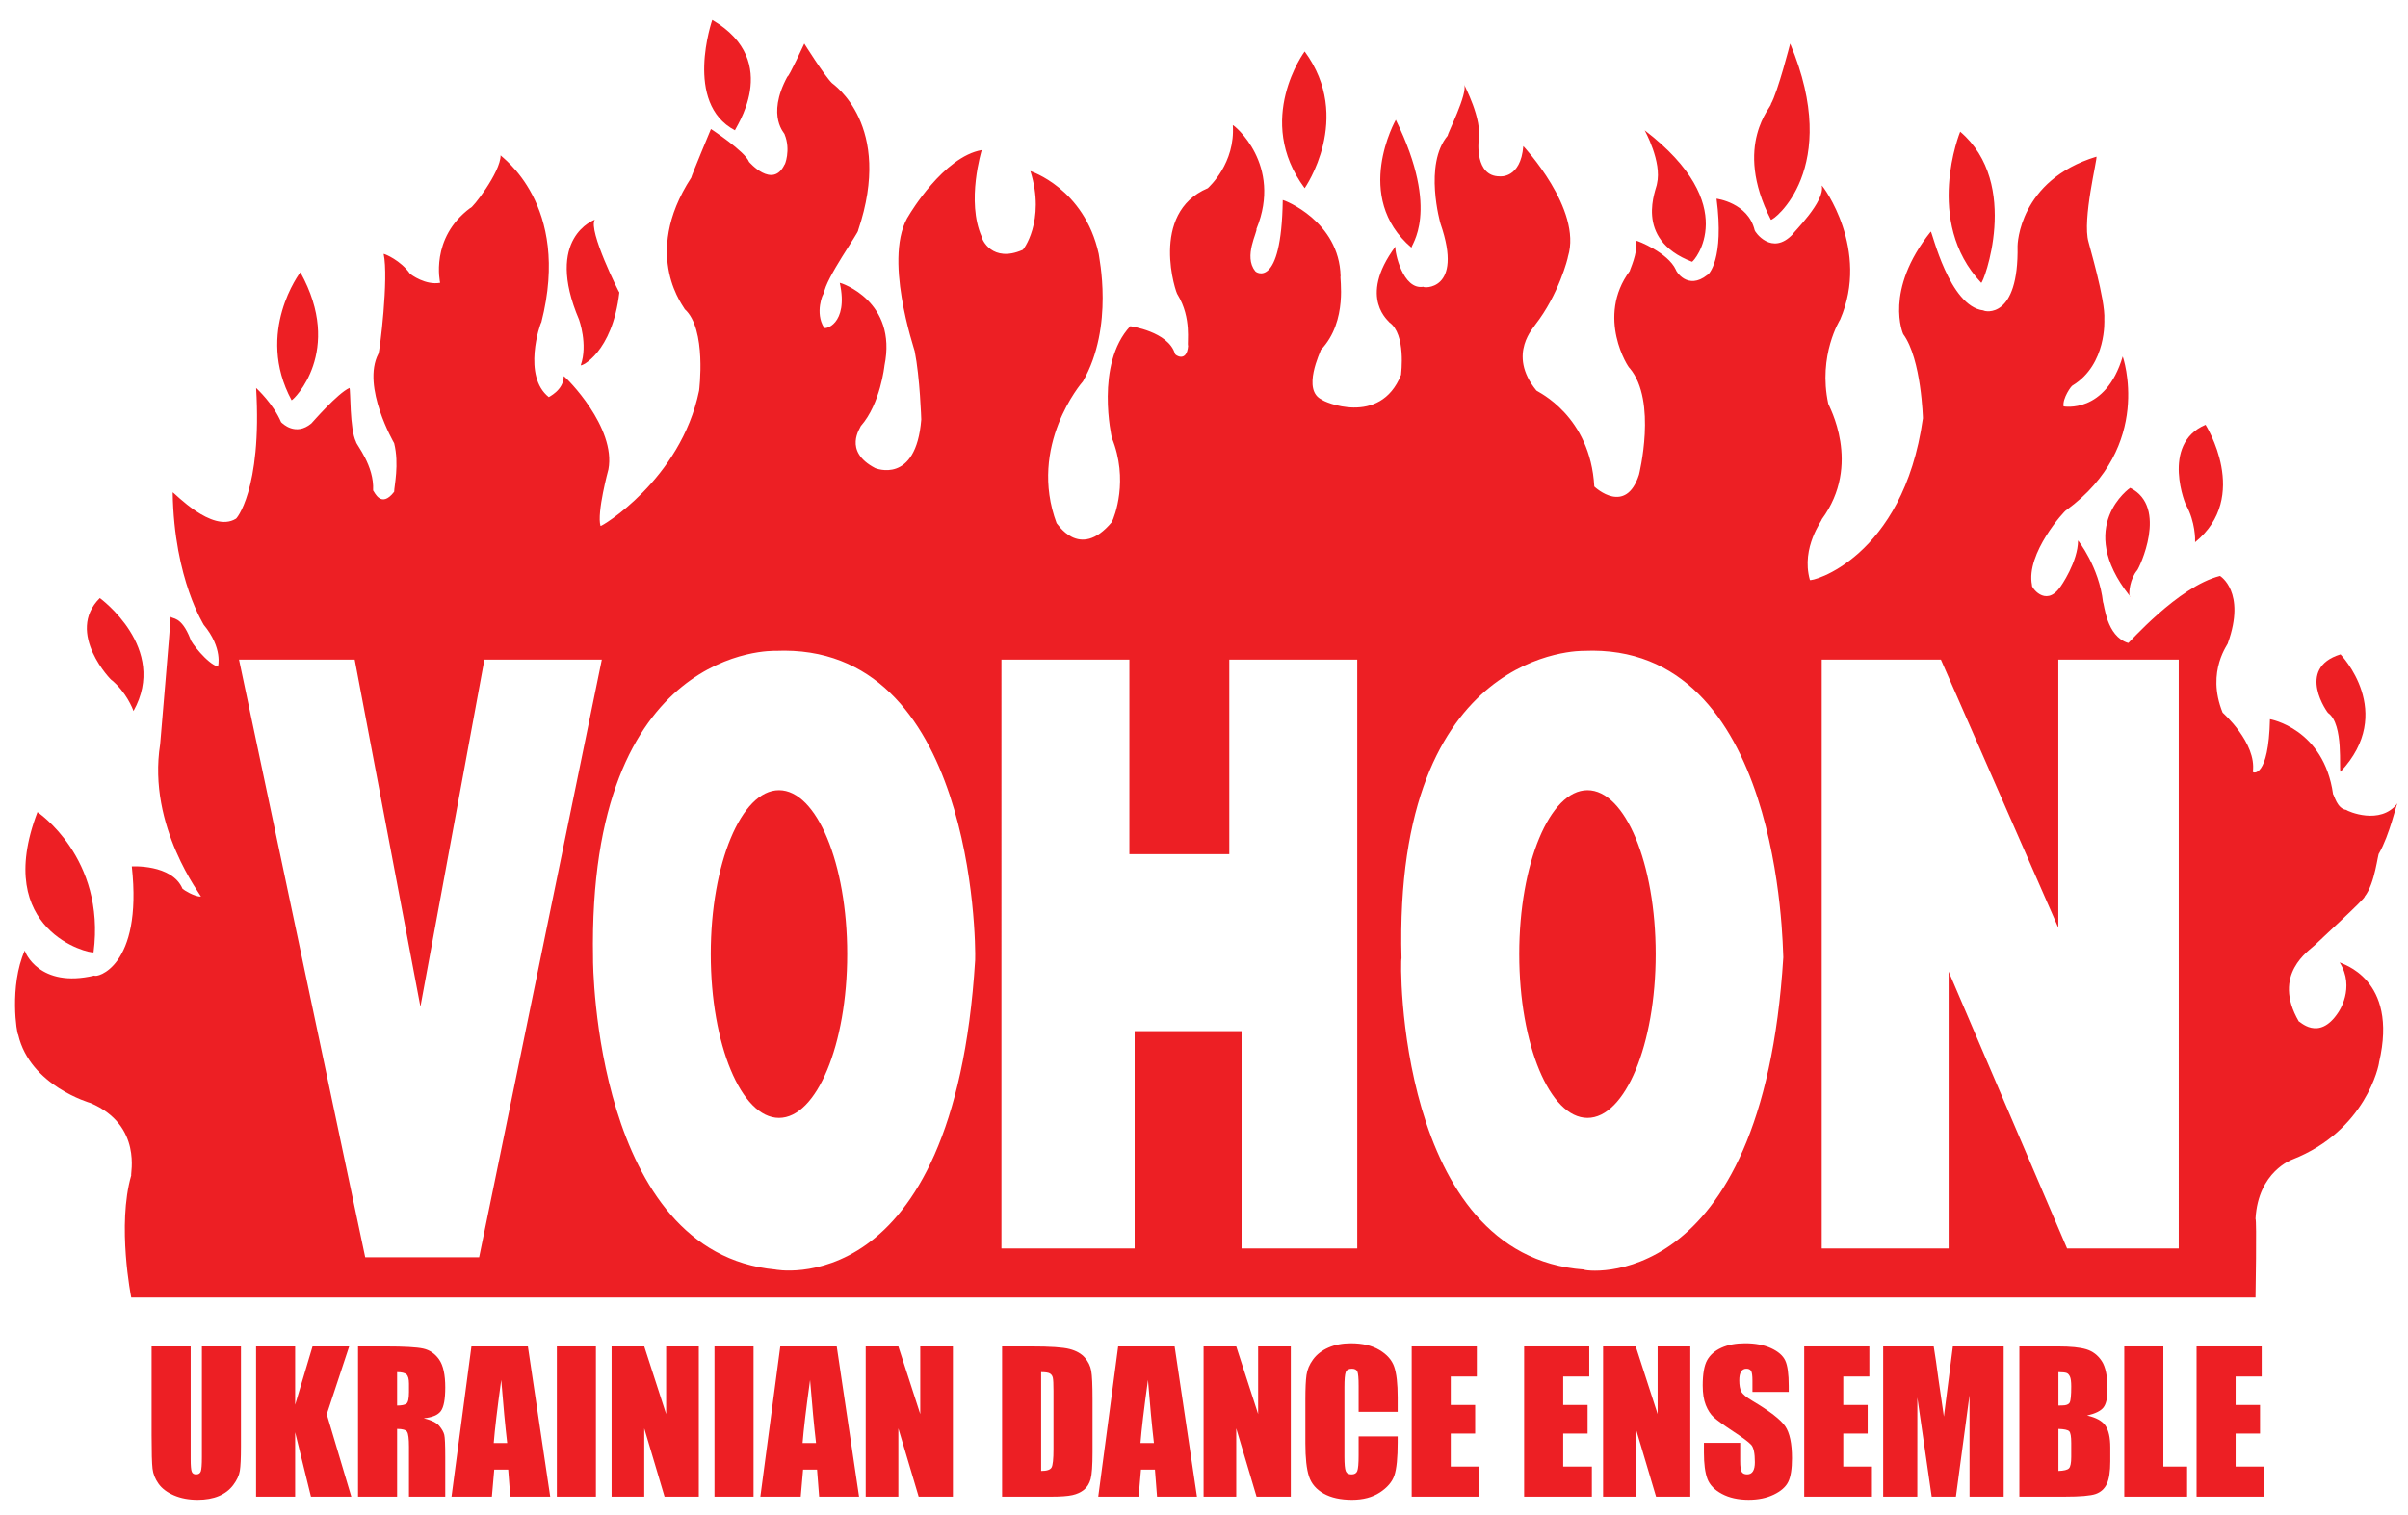 <?xml version="1.0" encoding="utf-8"?>
<!-- Generator: Adobe Illustrator 14.0.0, SVG Export Plug-In . SVG Version: 6.00 Build 43363)  -->
<!DOCTYPE svg PUBLIC "-//W3C//DTD SVG 1.1//EN" "http://www.w3.org/Graphics/SVG/1.1/DTD/svg11.dtd">
<svg version="1.1" id="Layer_1" xmlns:x="http://ns.adobe.com/Extensibility/1.0/" xmlns:i="http://ns.adobe.com/AdobeIllustrator/10.0/" xmlns:graph="http://ns.adobe.com/Graphs/1.0/"
	 xmlns="http://www.w3.org/2000/svg" xmlns:xlink="http://www.w3.org/1999/xlink" xmlns:a="http://ns.adobe.com/AdobeSVGViewerExtensions/3.0/"
	 x="0px" y="0px" width="800px" height="503.5px" viewBox="0 0 800 503.5" enable-background="new 0 0 800 503.5"
	 xml:space="preserve">
<g>
	<g>
		<defs>
			<rect id="SVGID_1_" x="5" y="6.621" width="791.502" height="491.684"/>
		</defs>
		<clipPath id="SVGID_2_">
			<use xlink:href="#SVGID_1_"  overflow="visible"/>
		</clipPath>
		<path clip-path="url(#SVGID_2_)" fill="#ED1F24" d="M31.078,316.4c4.076-31.442-18.632-46.582-18.632-46.582
			C-2.692,309.412,29.915,316.98,31.078,316.4L31.078,316.4z"/>
	</g>
	<path fill="#ED1F24" d="M99.79,90.471c0,0-15.14,19.797-2.913,42.507C97.459,132.978,114.349,116.674,99.79,90.471L99.79,90.471z"
		/>
	<path fill="#ED1F24" d="M192.948,121.333c0.009,0.581,10.487-4.074,12.819-24.165c0,0.29-10.48-20.673-8.152-24.167
		c0,0-16.885,5.823-5.24,33.191C192.375,106.193,195.372,114.414,192.948,121.333L192.948,121.333z"/>
	<path fill="#ED1F24" d="M244.198,43.306c-0.582,0,16.305-22.709-7.57-36.685C236.628,6.621,227.013,34.327,244.198,43.306
		L244.198,43.306z"/>
	<path fill="#ED1F24" d="M433.445,17.102c0,0-16.885,22.709,0,45.419C433.445,62.521,449.75,39.23,433.445,17.102L433.445,17.102z"
		/>
	<path fill="#ED1F24" d="M468.964,82.318c-0.581-0.582,9.897-11.645-5.242-42.507C463.722,39.812,449.164,65.432,468.964,82.318
		L468.964,82.318z"/>
	<path fill="#ED1F24" d="M550.484,61.064c0,1.457-8.149,18.344,11.646,25.913c0.582,0,16.89-18.634-15.721-43.672
		C546.409,43.306,552.23,53.785,550.484,61.064L550.484,61.064z"/>
	<path fill="#ED1F24" d="M594.739,14.482c0,0-4.075,16.013-6.406,20.089c0.582,0.582-12.807,13.393,0,38.431
		C588.915,73.584,612.206,56.116,594.739,14.482L594.739,14.482z"/>
	<path fill="#ED1F24" d="M651.222,43.75c0,0-12.228,29.834,6.988,50.216C658.789,94.548,671.604,61.078,651.222,43.75L651.222,43.75
		z"/>
	<path fill="#ED1F24" d="M707.701,198.196c-0.081-0.103-0.148-0.2-0.228-0.301C707.525,198.146,707.6,198.3,707.701,198.196
		L707.701,198.196z"/>
	<path fill="#ED1F24" d="M707.474,197.895c-0.25-1.163,0.163-5.559,2.559-8.434c0.584-0.582,10.479-20.964-2.331-27.368
		C707.701,162.093,689.24,174.797,707.474,197.895L707.474,197.895z"/>
	<path fill="#ED1F24" d="M729.268,180.145c18.596-15.121,3.475-39.014,3.475-39.014c-15.14,6.404-6.403,27.367-6.403,26.787
		C729.334,173.409,729.33,179.288,729.268,180.145L729.268,180.145z"/>
	<path fill="#ED1F24" d="M44.347,236.243c11.694-20.917-11.183-37.533-11.183-37.533c-11.703,11.542,4.159,27.8,3.942,27.256
		C41.919,229.962,44.09,235.429,44.347,236.243L44.347,236.243z"/>
	<path fill="#ED1F24" d="M729.268,180.145c-0.006,0.006-0.013,0.013-0.021,0.019C729.247,180.328,729.258,180.287,729.268,180.145
		L729.268,180.145z"/>
	<path fill="#ED1F24" d="M773.503,236.919c5.241,3.784,3.493,18.926,4.075,19.506c18.63-19.799,0-39.013,0-39.013
		C762.436,222.07,773.503,237.209,773.503,236.919L773.503,236.919z"/>
	<path fill="#ED1F24" d="M258.801,262.537c-12.518,0-22.666,24.374-22.666,54.443s10.148,54.446,22.666,54.446
		c12.517,0,22.664-24.377,22.664-54.446S271.318,262.537,258.801,262.537L258.801,262.537z"/>
	<g>
		<defs>
			<rect id="SVGID_3_" x="5" y="6.621" width="791.502" height="491.684"/>
		</defs>
		<clipPath id="SVGID_4_">
			<use xlink:href="#SVGID_3_"  overflow="visible"/>
		</clipPath>
		<path clip-path="url(#SVGID_4_)" fill="#ED1F24" d="M527.402,262.537c-12.519,0-22.67,24.374-22.67,54.443
			s10.151,54.446,22.67,54.446c12.514,0,22.661-24.377,22.661-54.446S539.916,262.537,527.402,262.537L527.402,262.537z"/>
		<path clip-path="url(#SVGID_4_)" fill="#ED1F24" d="M723.831,414.809H686.74l-39.353-92.003v92.003H605.22V219.157h39.596
			l39.013,89.09v-89.09h40.003V414.809L723.831,414.809z M526.19,421.796c-62.271-4.442-61.141-103.65-60.567-103.357
			c-2.806-103.811,60.567-102.194,60.567-102.194c65.691-2.911,66.026,98.831,66.268,101.83
			C585.472,431.329,525.607,422.377,526.19,421.796L526.19,421.796z M450.914,414.809h-38.432v-72.207h-35.521v72.207h-44.256
			V219.157h42.509v64.633h33.191v-64.633h42.508V414.809L450.914,414.809z M257.591,421.796
			c-59.932-5.545-60.641-101.647-60.568-103.357c-1.935-104.545,60.568-102.194,60.568-102.194
			c65.691-2.911,66.648,96.441,66.38,102.774C316.875,434.05,256.793,421.7,257.591,421.796L257.591,421.796z M121.334,417.718
			L79.409,219.157h38.431l21.836,115.295l21.254-115.295h39.013l-40.759,198.561H121.334L121.334,417.718z M777.286,319.75
			c5.329,8.48-0.437,16.596-0.437,16.596c-6.551,10.045-13.101,2.619-13.101,3.056c-9.171-15.721,3.493-23.582,5.239-25.329
			c1.747-1.748,17.034-15.725,16.596-16.159c3.495-4.367,4.367-14.413,4.804-14.413c3.493-6.113,5.68-16.156,6.114-16.595
			c-5.676,7.426-16.594,2.622-17.03,2.183c-3.057-0.435-3.931-4.802-4.369-5.238c-3.056-21.837-20.963-24.895-20.963-24.895
			c-0.435,19.652-5.676,17.906-5.676,17.47c1.311-9.607-10.046-19.652-10.046-19.652c-5.676-13.975,2.185-23.146,1.749-23.146
			c6.113-17.034-2.621-22.274-2.621-22.274c-13.975,3.494-30.57,22.709-30.491,22.274c-7.347-2.185-7.941-13.103-8.376-13.539
			c-1.311-11.792-8.299-20.525-8.299-20.525c0,6.986-5.678,15.284-6.114,15.721c-4.804,6.55-9.607-0.438-9.171-0.874
			c-2.183-10.481,10.918-24.893,11.354-24.893c29.26-21.399,18.779-51.096,18.779-51.096c-5.678,19.216-19.652,16.595-19.652,16.595
			c-0.436-2.62,2.621-6.988,3.058-6.988c11.354-6.987,10.479-21.835,10.479-21.835c0.438-6.551-5.24-25.33-5.24-25.767
			c-2.183-7.424,3.058-27.949,2.621-28.386c-25.767,7.861-26.204,29.26-26.204,29.697c0.438,24.457-10.917,21.836-11.354,21.399
			c-11.354-1.31-17.031-26.203-17.468-26.203c-15.723,19.652-9.171,34.064-9.171,34.064c6.113,8.297,6.55,28.386,6.55,27.95
			c-6.55,46.729-37.557,54.59-37.557,53.716c-3.058-10.918,4.366-20.089,3.93-20.089c13.538-18.342,2.185-37.995,2.185-38.432
			c-3.495-16.159,3.931-27.95,3.931-27.95c10.042-23.146-5.679-44.546-6.115-44.546c1.311,5.241-9.609,15.723-9.609,16.159
			c-6.985,7.424-12.664-0.874-12.664-1.311c-2.183-9.171-12.664-10.481-12.664-10.481c2.62,20.089-2.621,25.33-3.058,25.33
			c-6.55,5.241-10.481-1.31-10.481-1.747c-2.619-5.677-12.664-9.607-13.103-9.607c0.438,4.367-2.183,9.607-2.183,10.044
			c-11.354,15.285-0.437,32.318,0,32.318c9.171,10.917,3.058,35.374,3.058,35.374c-4.366,13.538-14.411,4.367-14.848,3.931
			c-1.311-23.583-18.778-31.445-19.217-31.881c-10.043-12.229-0.436-21.4-0.436-21.836c7.859-10.045,10.917-22.273,10.917-22.709
			c4.804-15.722-14.849-36.685-14.849-36.685c-0.874,10.918-7.86,10.044-7.86,10.044c-8.297,0-6.987-11.791-6.987-11.791
			c1.31-7.424-4.805-18.343-4.805-18.779c1.312,3.057-5.676,16.595-5.459,17.031c-8.079,9.608-2.4,29.261-2.4,29.261
			c7.859,22.708-6.115,21.399-5.679,20.962c-6.851,1.21-9.604-11.692-9.301-13.347c-12.868,17.33-1.616,25.139-2.054,25.139
			c5.678,3.931,3.931,17.032,3.931,17.469c-6.987,17.468-26.202,8.734-26.202,8.298c-6.988-3.057-0.438-16.159-0.438-16.596
			c9.172-9.608,6.114-24.457,6.552-24.457c-0.438-18.342-18.779-25.329-19.216-25.329c-0.437,30.133-9.171,24.019-9.171,23.583
			c-3.93-4.804,0.872-13.102,0.437-13.975c8.734-21.399-7.425-34.5-7.861-34.5c0.874,12.665-7.862,20.525-8.298,20.962
			c-19.653,8.298-10.482,35.375-10.044,35.375c4.804,7.861,3.057,16.159,3.493,17.032c-0.437,5.677-4.367,3.057-4.367,2.62
			c-2.185-7.424-14.849-9.171-14.849-9.171c-11.791,12.666-6.114,37.122-6.114,37.122c5.678,13.975,0.874,26.203,0,27.949
			c-10.918,13.102-18.342,0-18.342,0.438c-9.607-25.767,8.298-46.729,8.735-47.166c10.481-18.343,5.24-41.488,5.24-42.362
			c-4.804-21.836-22.709-27.513-22.709-27.513c5.241,16.596-2.619,26.64-2.619,26.204c-10.045,4.367-13.539-3.494-13.539-4.368
			c-5.242-11.792,0-28.823,0-28.823c-12.665,2.184-24.02,21.399-24.02,21.399c-9.171,13.538,1.747,44.982,1.747,45.418
			c1.747,8.734,2.185,22.709,2.185,22.709c-1.748,21.835-15.285,16.159-15.285,16.159c-10.919-5.678-4.804-13.539-4.804-13.976
			c6.55-7.424,7.861-20.088,7.861-20.088c4.367-21.4-14.413-27.513-14.849-27.513c3.057,13.975-5.241,15.722-5.241,14.848
			c-3.057-4.804-0.437-11.354,0-11.354c0.438-4.804,11.792-20.526,11.355-20.963c11.792-34.937-8.299-48.475-8.733-48.912
			c-2.622-2.62-9.172-13.102-9.172-13.102s-5.24,11.354-5.58,10.917c-7.328,13.538-0.535,19.216-0.971,19.216
			c2.183,5.24,0,10.481,0,10.044c-3.93,8.297-11.792-0.874-11.792-0.874c-1.311-3.494-12.665-10.918-12.665-10.918
			s-6.552,15.722-6.552,16.159c-17.032,26.204-1.747,43.672-2.183,43.672c7.424,6.55,4.804,27.077,4.804,27.077
			c-6.114,29.696-32.753,45.417-32.753,44.981c-1.31-4.368,2.62-18.779,2.62-18.779c2.621-13.975-13.975-30.57-14.848-31.007
			c0,4.805-5.24,6.988-4.933,6.988c-8.866-6.988-2.929-24.456-2.492-24.893c10.045-39.305-13.539-55.027-13.539-55.463
			c0,5.677-9.607,17.906-10.043,17.469c-13.539,10.044-10.046,24.893-10.046,24.893c-4.804,0.873-9.607-2.621-10.044-3.057
			c-3.057-4.368-8.298-6.551-8.735-6.551c1.748,7.861-1.31,32.754-1.747,33.191c-5.677,10.918,5.241,29.697,5.241,29.697
			c1.747,6.987,0,14.412,0,16.159c-4.367,5.678-6.551,0-6.987-0.437c0.437-8.298-5.677-15.286-5.677-16.16
			c-2.184-4.367-1.747-17.468-2.184-17.905c-3.93,1.748-12.228,11.355-12.665,11.792c-5.241,4.367-9.607,0-10.044-0.437
			c-2.62-6.114-7.861-10.918-8.297-11.355c2.028,33.943-6.786,43.93-6.786,43.492c-7.861,4.804-20.497-8.814-20.933-8.814
			c0.437,29.26,10.687,44.368,10.25,43.933c6.551,7.86,4.804,13.975,4.804,13.975c-3.493-0.874-9.17-8.299-9.17-9.171
			c-3.057-7.861-6.114-6.551-6.551-7.425c0,1.311-3.494,42.362-3.494,42.362c-4.367,27.513,13.975,50.659,13.539,50.659
			c-2.184,0-5.678-2.185-6.114-2.621c-3.494-8.297-17.032-7.424-16.846-7.424c3.68,33.629-11.978,37.12-12.414,36.248
			c-18.342,4.367-23.146-7.861-23.146-8.297c-5.241,11.791-2.621,27.947-2.184,27.947c3.931,17.035,24.02,22.71,24.02,22.71
			c17.468,7.426,13.102,24.021,13.538,24.021c-4.804,16.596,0,40.612,0,40.612h705.74c0,0,0.437-25.765,0-26.201
			c0.872-15.723,12.227-19.652,12.227-19.652c24.458-9.606,28.823-31.444,28.823-32.315
			C796.939,324.988,777.724,320.187,777.286,319.75L777.286,319.75z"/>
	</g>
	<path fill="#ED1F24" d="M80.053,447.356v33.35c0,3.78-0.123,6.438-0.37,7.967c-0.246,1.532-0.977,3.103-2.189,4.717
		c-1.212,1.613-2.81,2.835-4.792,3.667c-1.983,0.831-4.321,1.248-7.012,1.248c-2.979,0-5.61-0.492-7.891-1.479
		c-2.28-0.985-3.986-2.27-5.116-3.852c-1.13-1.582-1.798-3.252-2.003-5.009s-0.308-5.45-0.308-11.081v-29.527h12.976v37.419
		c0,2.177,0.118,3.568,0.354,4.175c0.236,0.606,0.713,0.911,1.433,0.911c0.822,0,1.351-0.335,1.587-1.004
		c0.236-0.667,0.355-2.243,0.355-4.731v-36.77H80.053L80.053,447.356z"/>
	<polygon fill="#ED1F24" points="116.008,447.356 108.564,469.887 116.716,497.258 103.309,497.258 98.054,475.865 98.054,497.258 
		85.077,497.258 85.077,447.356 98.054,447.356 98.054,466.743 103.833,447.356 116.008,447.356 	"/>
	<path fill="#ED1F24" d="M131.927,455.895v11.096c1.459,0,2.481-0.2,3.066-0.602c0.586-0.4,0.879-1.699,0.879-3.898v-2.743
		c0-1.583-0.283-2.622-0.848-3.114C134.459,456.142,133.427,455.895,131.927,455.895L131.927,455.895z M118.951,447.356h9.186
		c6.123,0,10.268,0.235,12.437,0.708c2.167,0.473,3.934,1.681,5.301,3.621c1.366,1.943,2.049,5.04,2.049,9.293
		c0,3.884-0.482,6.493-1.448,7.83c-0.966,1.337-2.866,2.138-5.703,2.403c2.569,0.638,4.295,1.491,5.178,2.558
		c0.884,1.069,1.433,2.051,1.649,2.943c0.216,0.896,0.323,3.357,0.323,7.384v13.161h-12.051v-16.583
		c0-2.672-0.211-4.326-0.632-4.962c-0.421-0.638-1.526-0.956-3.313-0.956v22.501h-12.977V447.356L118.951,447.356z"/>
	<path fill="#ED1F24" d="M168.502,479.442c-0.657-5.652-1.316-12.639-1.976-20.96c-1.322,9.555-2.153,16.543-2.491,20.96H168.502
		L168.502,479.442z M175.378,447.356l7.421,49.901h-13.262l-0.696-8.97h-4.641l-0.78,8.97h-13.416l6.619-49.901H175.378
		L175.378,447.356z"/>
	<polygon fill="#ED1F24" points="197.979,447.356 197.979,497.258 185.003,497.258 185.003,447.356 197.979,447.356 	"/>
	<polygon fill="#ED1F24" points="232.161,447.356 232.161,497.258 220.787,497.258 214.037,474.571 214.037,497.258 
		203.188,497.258 203.188,447.356 214.037,447.356 221.312,469.825 221.312,447.356 232.161,447.356 	"/>
	<polygon fill="#ED1F24" points="250.347,447.356 250.347,497.258 237.37,497.258 237.37,447.356 250.347,447.356 	"/>
	<path fill="#ED1F24" d="M271.108,479.442c-0.656-5.652-1.316-12.639-1.976-20.96c-1.322,9.555-2.154,16.543-2.492,20.96H271.108
		L271.108,479.442z M277.986,447.356l7.42,49.901h-13.261l-0.698-8.97h-4.641l-0.78,8.97h-13.415l6.619-49.901H277.986
		L277.986,447.356z"/>
	<polygon fill="#ED1F24" points="316.583,447.356 316.583,497.258 305.209,497.258 298.46,474.571 298.46,497.258 287.61,497.258 
		287.61,447.356 298.46,447.356 305.733,469.825 305.733,447.356 316.583,447.356 	"/>
	<path fill="#ED1F24" d="M345.896,455.895v32.825c1.869,0,3.02-0.376,3.452-1.125c0.43-0.75,0.646-2.79,0.646-6.117v-19.389
		c0-2.261-0.072-3.709-0.216-4.347c-0.144-0.636-0.473-1.104-0.985-1.401C348.279,456.043,347.314,455.895,345.896,455.895
		L345.896,455.895z M332.919,447.356h9.71c6.267,0,10.505,0.286,12.713,0.862c2.209,0.576,3.888,1.521,5.04,2.837
		c1.15,1.314,1.869,2.777,2.158,4.391c0.288,1.613,0.43,4.783,0.43,9.509v17.478c0,4.479-0.21,7.474-0.632,8.984
		c-0.421,1.51-1.156,2.691-2.203,3.543c-1.047,0.854-2.343,1.45-3.884,1.788c-1.541,0.341-3.862,0.51-6.964,0.51h-16.368V447.356
		L332.919,447.356z"/>
	<path fill="#ED1F24" d="M383.364,479.442c-0.657-5.652-1.315-12.639-1.976-20.96c-1.322,9.555-2.153,16.543-2.491,20.96H383.364
		L383.364,479.442z M390.242,447.356l7.42,49.901h-13.261l-0.698-8.97h-4.641l-0.78,8.97h-13.415l6.62-49.901H390.242
		L390.242,447.356z"/>
	<polygon fill="#ED1F24" points="428.837,447.356 428.837,497.258 417.464,497.258 410.713,474.571 410.713,497.258 
		399.865,497.258 399.865,447.356 410.713,447.356 417.988,469.825 417.988,447.356 428.837,447.356 	"/>
	<path fill="#ED1F24" d="M464.347,469.086h-12.978v-8.673c0-2.522-0.139-4.096-0.416-4.722c-0.279-0.626-0.89-0.938-1.833-0.938
		c-1.071,0-1.748,0.381-2.035,1.142c-0.289,0.759-0.433,2.403-0.433,4.932v23.177c0,2.427,0.144,4.007,0.433,4.747
		c0.287,0.741,0.937,1.111,1.939,1.111c0.967,0,1.599-0.372,1.896-1.114c0.298-0.741,0.448-2.482,0.448-5.222v-6.271h12.978v1.945
		c0,5.163-0.367,8.828-1.097,10.988c-0.729,2.16-2.341,4.053-4.837,5.679c-2.499,1.626-5.575,2.438-9.232,2.438
		c-3.802,0-6.936-0.688-9.4-2.065c-2.467-1.375-4.101-3.281-4.901-5.716c-0.803-2.436-1.201-6.1-1.201-10.989v-14.579
		c0-3.596,0.123-6.293,0.37-8.09c0.247-1.798,0.981-3.53,2.203-5.192c1.223-1.666,2.918-2.977,5.085-3.932
		c2.168-0.956,4.659-1.434,7.475-1.434c3.82,0,6.978,0.738,9.461,2.217c2.489,1.478,4.121,3.32,4.901,5.526
		c0.78,2.205,1.174,5.637,1.174,10.293V469.086L464.347,469.086z"/>
	<polygon fill="#ED1F24" points="469,447.356 490.636,447.356 490.636,457.343 481.975,457.343 481.975,466.805 490.082,466.805 
		490.082,476.298 481.975,476.298 481.975,487.271 491.5,487.271 491.5,497.258 469,497.258 469,447.356 	"/>
	<polygon fill="#ED1F24" points="506.357,447.356 527.993,447.356 527.993,457.343 519.332,457.343 519.332,466.805 
		527.439,466.805 527.439,476.298 519.332,476.298 519.332,487.271 528.857,487.271 528.857,497.258 506.357,497.258 
		506.357,447.356 	"/>
	<polygon fill="#ED1F24" points="561.561,447.356 561.561,497.258 550.188,497.258 543.436,474.571 543.436,497.258 
		532.587,497.258 532.587,447.356 543.436,447.356 550.709,469.825 550.709,447.356 561.561,447.356 	"/>
	<path fill="#ED1F24" d="M594.261,462.458h-12.052v-3.697c0-1.727-0.154-2.825-0.462-3.298c-0.307-0.474-0.823-0.71-1.54-0.71
		c-0.78,0-1.371,0.318-1.773,0.958c-0.398,0.636-0.6,1.603-0.6,2.898c0,1.666,0.224,2.919,0.674,3.764
		c0.431,0.842,1.653,1.858,3.667,3.05c5.776,3.429,9.414,6.241,10.915,8.44c1.5,2.199,2.249,5.742,2.249,10.633
		c0,3.555-0.416,6.176-1.249,7.86c-0.831,1.686-2.438,3.097-4.822,4.238c-2.385,1.141-5.159,1.71-8.32,1.71
		c-3.475,0-6.439-0.658-8.896-1.973c-2.453-1.314-4.062-2.989-4.822-5.024c-0.76-2.034-1.139-4.921-1.139-8.661v-3.266h12.05v6.071
		c0,1.87,0.17,3.072,0.509,3.606c0.341,0.535,0.94,0.803,1.804,0.803c0.864,0,1.505-0.341,1.926-1.019
		c0.422-0.679,0.631-1.685,0.631-3.021c0-2.938-0.398-4.859-1.202-5.764c-0.821-0.903-2.847-2.415-6.071-4.531
		c-3.225-2.137-5.362-3.688-6.409-4.653c-1.048-0.965-1.917-2.302-2.606-4.008c-0.688-1.705-1.032-3.883-1.032-6.534
		c0-3.822,0.487-6.616,1.463-8.384c0.976-1.767,2.555-3.149,4.731-4.146c2.179-0.996,4.81-1.495,7.891-1.495
		c3.371,0,6.243,0.545,8.615,1.634c2.374,1.09,3.946,2.46,4.717,4.114s1.155,4.465,1.155,8.431V462.458L594.261,462.458z"/>
	<polygon fill="#ED1F24" points="599.409,447.356 621.047,447.356 621.047,457.343 612.384,457.343 612.384,466.805 
		620.493,466.805 620.493,476.298 612.384,476.298 612.384,487.271 621.91,487.271 621.91,497.258 599.409,497.258 599.409,447.356 
			"/>
	<path fill="#ED1F24" d="M665.677,447.356v49.901h-11.342l-0.015-33.689l-4.516,33.689h-8.046l-4.763-32.918l-0.014,32.918h-11.342
		v-49.901h16.791c0.494,3,1.009,6.535,1.536,10.609l1.845,12.69l2.982-23.3H665.677L665.677,447.356z"/>
	<path fill="#ED1F24" d="M683.862,474.757v13.963c1.83-0.062,2.995-0.35,3.499-0.864c0.502-0.513,0.755-1.777,0.755-3.791v-4.654
		c0-2.136-0.227-3.432-0.68-3.883C686.986,475.075,685.792,474.818,683.862,474.757L683.862,474.757z M683.862,455.895v11.096
		c0.557-0.02,0.987-0.031,1.294-0.031c1.273,0,2.085-0.313,2.436-0.94c0.35-0.627,0.524-2.419,0.524-5.378
		c0-1.562-0.144-2.656-0.434-3.281c-0.286-0.628-0.662-1.024-1.124-1.188C686.097,456.008,685.199,455.913,683.862,455.895
		L683.862,455.895z M670.888,447.356h12.942c4.091,0,7.188,0.318,9.293,0.953c2.106,0.638,3.808,1.926,5.102,3.866
		c1.294,1.942,1.942,5.067,1.942,9.38c0,2.915-0.456,4.948-1.371,6.099c-0.915,1.151-2.718,2.032-5.409,2.648
		c2.999,0.679,5.033,1.805,6.103,3.377c1.068,1.573,1.602,3.984,1.602,7.233v4.625c0,3.372-0.385,5.87-1.156,7.494
		c-0.769,1.624-1.996,2.734-3.682,3.331c-1.687,0.596-5.139,0.895-10.357,0.895h-15.008V447.356L670.888,447.356z"/>
	<polygon fill="#ED1F24" points="718.722,447.356 718.722,487.271 726.612,487.271 726.612,497.258 705.744,497.258 
		705.744,447.356 718.722,447.356 	"/>
	<polygon fill="#ED1F24" points="729.757,447.356 751.393,447.356 751.393,457.343 742.731,457.343 742.731,466.805 
		750.839,466.805 750.839,476.298 742.731,476.298 742.731,487.271 752.257,487.271 752.257,497.258 729.757,497.258 
		729.757,447.356 	"/>
</g>
</svg>
